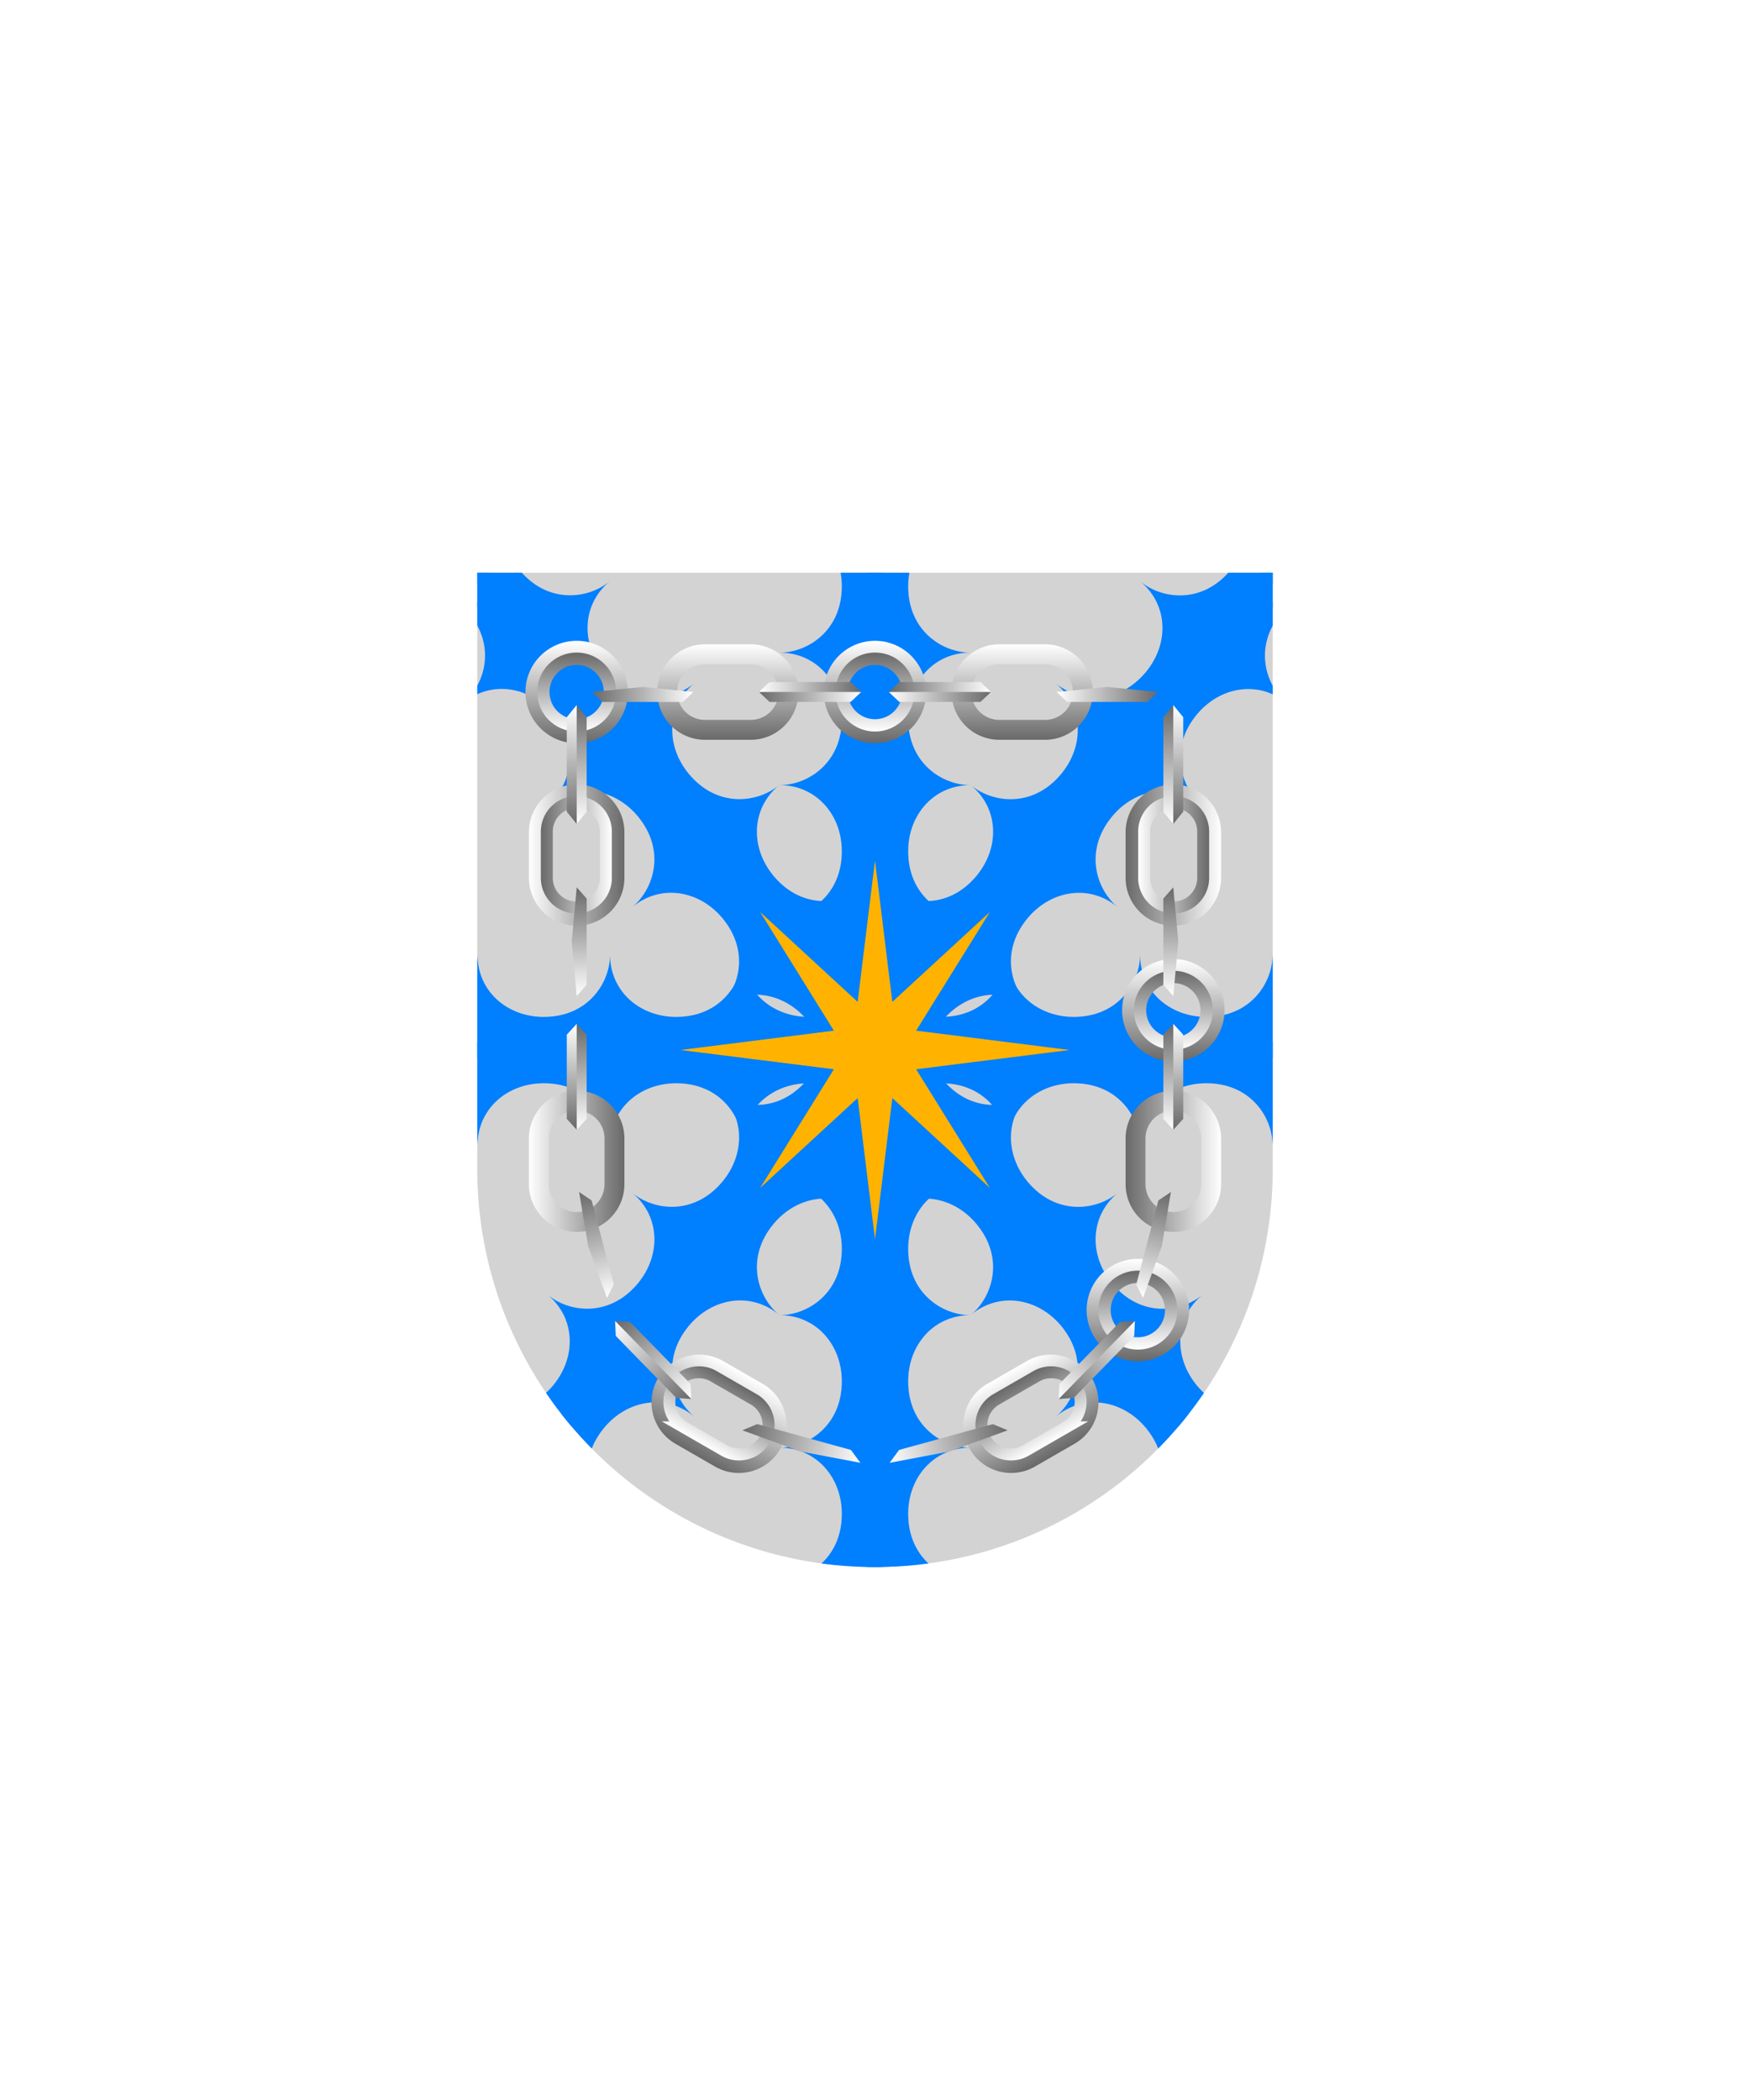 <svg xmlns="http://www.w3.org/2000/svg" xmlns:xlink="http://www.w3.org/1999/xlink" viewBox="0 0 220 264"><symbol id="fi268-a" viewBox="-5.75 -9.33 13 18.66"><path d="M2.08 8.33c0-5.61-4.31-8.34-7.83-8.34 4.6.01 7.83-3.72 7.83-8.31l5.17-1V9.33l-5.17-1z" fill="#007fff"/></symbol><symbol id="fi268-b" viewBox="-5.75 -75.96 13 168.59"><use height="18.66" overflow="visible" transform="translate(0 -66.634)" width="13" x="-5.75" xlink:href="#fi268-a" y="-9.33"/><use height="18.66" overflow="visible" transform="translate(0 -49.976)" width="13" x="-5.75" xlink:href="#fi268-a" y="-9.33"/><use height="18.66" overflow="visible" transform="translate(0 -33.317)" width="13" x="-5.75" xlink:href="#fi268-a" y="-9.33"/><use height="18.66" overflow="visible" transform="translate(0 -16.659)" width="13" x="-5.75" xlink:href="#fi268-a" y="-9.33"/><use height="18.66" overflow="visible" width="13" x="-5.75" xlink:href="#fi268-a" y="-9.33"/><use height="18.66" overflow="visible" transform="translate(0 16.659)" width="13" x="-5.75" xlink:href="#fi268-a" y="-9.33"/><use height="18.66" overflow="visible" transform="translate(0 33.317)" width="13" x="-5.75" xlink:href="#fi268-a" y="-9.33"/><use height="18.66" overflow="visible" transform="translate(0 49.976)" width="13" x="-5.75" xlink:href="#fi268-a" y="-9.33"/><use height="18.66" overflow="visible" transform="translate(0 66.634)" width="13" x="-5.75" xlink:href="#fi268-a" y="-9.33"/><use height="18.66" overflow="visible" transform="translate(0 83.293)" width="13" x="-5.75" xlink:href="#fi268-a" y="-9.33"/></symbol><symbol id="fi268-e" viewBox="-12 -75.96 24 168.59"><use height="168.59" overflow="visible" transform="translate(-6.25)" width="13" x="-5.75" xlink:href="#fi268-b" y="-75.96"/><use height="168.59" overflow="visible" transform="matrix(-1 0 0 1 6.25 0)" width="13" x="-5.75" xlink:href="#fi268-b" y="-75.96"/></symbol><path d="M60 72v75a50 50 0 0 0 50 50 50 50 0 0 0 50-50V72Z" fill="#d3d3d3"/><defs><path d="M60 72v75c0 27.61 22.38 50 49.99 50h.01c27.61 0 50-22.38 50-49.99V72H60z" id="fi268-c"/></defs><clipPath id="fi268-d"><use overflow="visible" xlink:href="#fi268-c"/></clipPath><g clip-path="url(#fi268-d)"><use height="168.59" overflow="visible" transform="matrix(1 0 0 -1 110 132.01)" width="24" x="-12" xlink:href="#fi268-e" y="-75.96"/><use height="168.59" overflow="visible" transform="matrix(0 -1 -1 0 110 132.01)" width="24" x="-12" xlink:href="#fi268-e" y="-75.96"/><use height="168.59" overflow="visible" transform="rotate(140.282 31.164 85.86)" width="24" x="-12" xlink:href="#fi268-e" y="-75.96"/><use height="168.59" overflow="visible" transform="matrix(.769 .639 .639 -.769 110 131.99)" width="24" x="-12" xlink:href="#fi268-e" y="-75.96"/></g><path d="m115.17 134.42 9.27 14.92-12.26-11.3L110 155.8l-2.18-17.76-12.26 11.3 9.27-14.92L85.54 132l19.29-2.43-9.27-14.92 12.26 11.3 2.18-17.76 2.18 17.76 12.26-11.3-9.27 14.92 19.29 2.43-19.29 2.42z" fill="#ffb300"/><defs><linearGradient gradientTransform="translate(5.84 -1.2)" gradientUnits="userSpaceOnUse" id="h71-a" x1="-5.84" x2="5.84" y1="2.76" y2="2.76"><stop offset="0" stop-color="#696969"/><stop offset="1" stop-color="#fff"/></linearGradient><linearGradient id="h71-h" x1="5.84" x2="-5.84" xlink:href="#h71-a" y1="1.83" y2="1.83"/><linearGradient gradientUnits="userSpaceOnUse" id="h71-b" x1="8.88" x2="8.88" y2="12"><stop offset="0" stop-color="#fff"/><stop offset="1" stop-color="#696969"/></linearGradient><linearGradient id="h71-e" x1="8.88" x2="8.88" xlink:href="#h71-b" y1="10.42" y2="1.5"/><linearGradient id="h71-c" x1="6.44" x2="6.44" xlink:href="#h71-b" y2="12.88"/><linearGradient id="h71-d" x1="6.44" x2="6.44" xlink:href="#h71-b" y1="11.4" y2="1.48"/><symbol id="h71-g" viewBox="0 0 12.88 12.88"><path d="M6.44 11.63a5.19 5.19 0 1 1 5.19-5.19 5.2 5.2 0 0 1-5.19 5.19Z" fill="none" stroke="url(#h71-c)" stroke-miterlimit="10" stroke-width="2.5"/><circle cx="6.44" cy="6.44" fill="none" r="4.19" stroke="url(#h71-d)" stroke-miterlimit="10" stroke-width="1.55"/></symbol><symbol id="h71-f" viewBox="0 0 17.75 12"><path d="M6 10.75a4.75 4.75 0 0 1 0-9.5h5.75a4.75 4.75 0 0 1 0 9.5Z" fill="none" stroke="url(#h71-b)" stroke-miterlimit="10" stroke-width="2.5"/><path d="M11.79 2.25H6a3.71 3.71 0 0 0 0 7.42h5.83a3.71 3.71 0 1 0 0-7.42Z" fill="none" stroke="url(#h71-e)" stroke-miterlimit="10" stroke-width="1.5"/></symbol><symbol id="h71-j" viewBox="0 0 34.31 104.61"><use height="12" transform="rotate(-29.96 179.8 49.53)" width="17.75" xlink:href="#h71-f"/><use height="12" transform="matrix(0 -1 -1 0 33.88 74.31)" width="17.75" xlink:href="#h71-f"/><use height="12" transform="matrix(0 -1 -1 0 33.88 35.81)" width="17.75" xlink:href="#h71-f"/><use height="12" transform="translate(0 .44)" width="17.75" xlink:href="#h71-f"/><use height="12.88" transform="translate(16.98 77.7)" width="12.88" xlink:href="#h71-g"/><use height="12.88" transform="translate(21.44)" width="12.88" xlink:href="#h71-g"/><use height="12.88" transform="translate(21.44 40)" width="12.88" xlink:href="#h71-g"/></symbol><symbol id="h71-i" viewBox="0 0 11.68 2.5"><path d="m11.68 1.25-1.2 1.25H1.2L0 1.25 5.84.62Z" fill="url(#h71-a)"/><path d="m10.48 0 1.2 1.25H0L1.2 0Z" fill="url(#h71-h)"/></symbol><symbol id="h71-k" viewBox="0 0 37.01 98.95"><use height="2.5" transform="matrix(-1.1 0 0 1 12.84 0)" width="11.68" xlink:href="#h71-i"/><use height="2.5" transform="matrix(-1.09 0 0 1 33.82 0)" width="11.68" xlink:href="#h71-i"/><use height="2.5" transform="matrix(0 1.14 -1 0 37.01 42.97)" width="11.68" xlink:href="#h71-i"/><use height="2.5" transform="matrix(0 1.17 -1 0 37.01 25.81)" width="11.68" xlink:href="#h71-i"/><use height="2.5" transform="matrix(0 1.28 -1 0 37.01 2.89)" width="11.68" xlink:href="#h71-i"/><use height="2.5" transform="matrix(-.3 1.14 -.97 -.25 36.67 64.43)" width="11.68" xlink:href="#h71-i"/><use height="2.5" transform="matrix(-.82 .84 -.72 -.7 31.83 81.2)" width="11.68" xlink:href="#h71-i"/><use height="2.5" transform="matrix(-1.27 .35 -.27 -.96 15.27 95.27)" width="11.68" xlink:href="#h71-i"/></symbol><symbol id="h71-m" viewBox="0 0 42.2 104.61"><use height="104.61" transform="translate(7.88)" width="34.32" xlink:href="#h71-j"/><use height="98.95" transform="translate(0 5.18)" width="37.01" xlink:href="#h71-k"/></symbol><filter id="h71-l"><feDropShadow dx="0" dy="1.5" stdDeviation="0"/></filter></defs><g filter="url(#h71-l)"><use height="12.88" transform="translate(103.56 80.56)" width="12.88" xlink:href="#h71-g"/><use height="12.88" transform="translate(103.56 177.56)" width="12.88" xlink:href="#h71-g"/><use height="104.61" transform="translate(111.74 80.56)" width="42.2" xlink:href="#h71-m"/><use height="104.61" transform="matrix(-1 0 0 1 108.26 80.56)" width="42.2" xlink:href="#h71-m"/></g></svg>